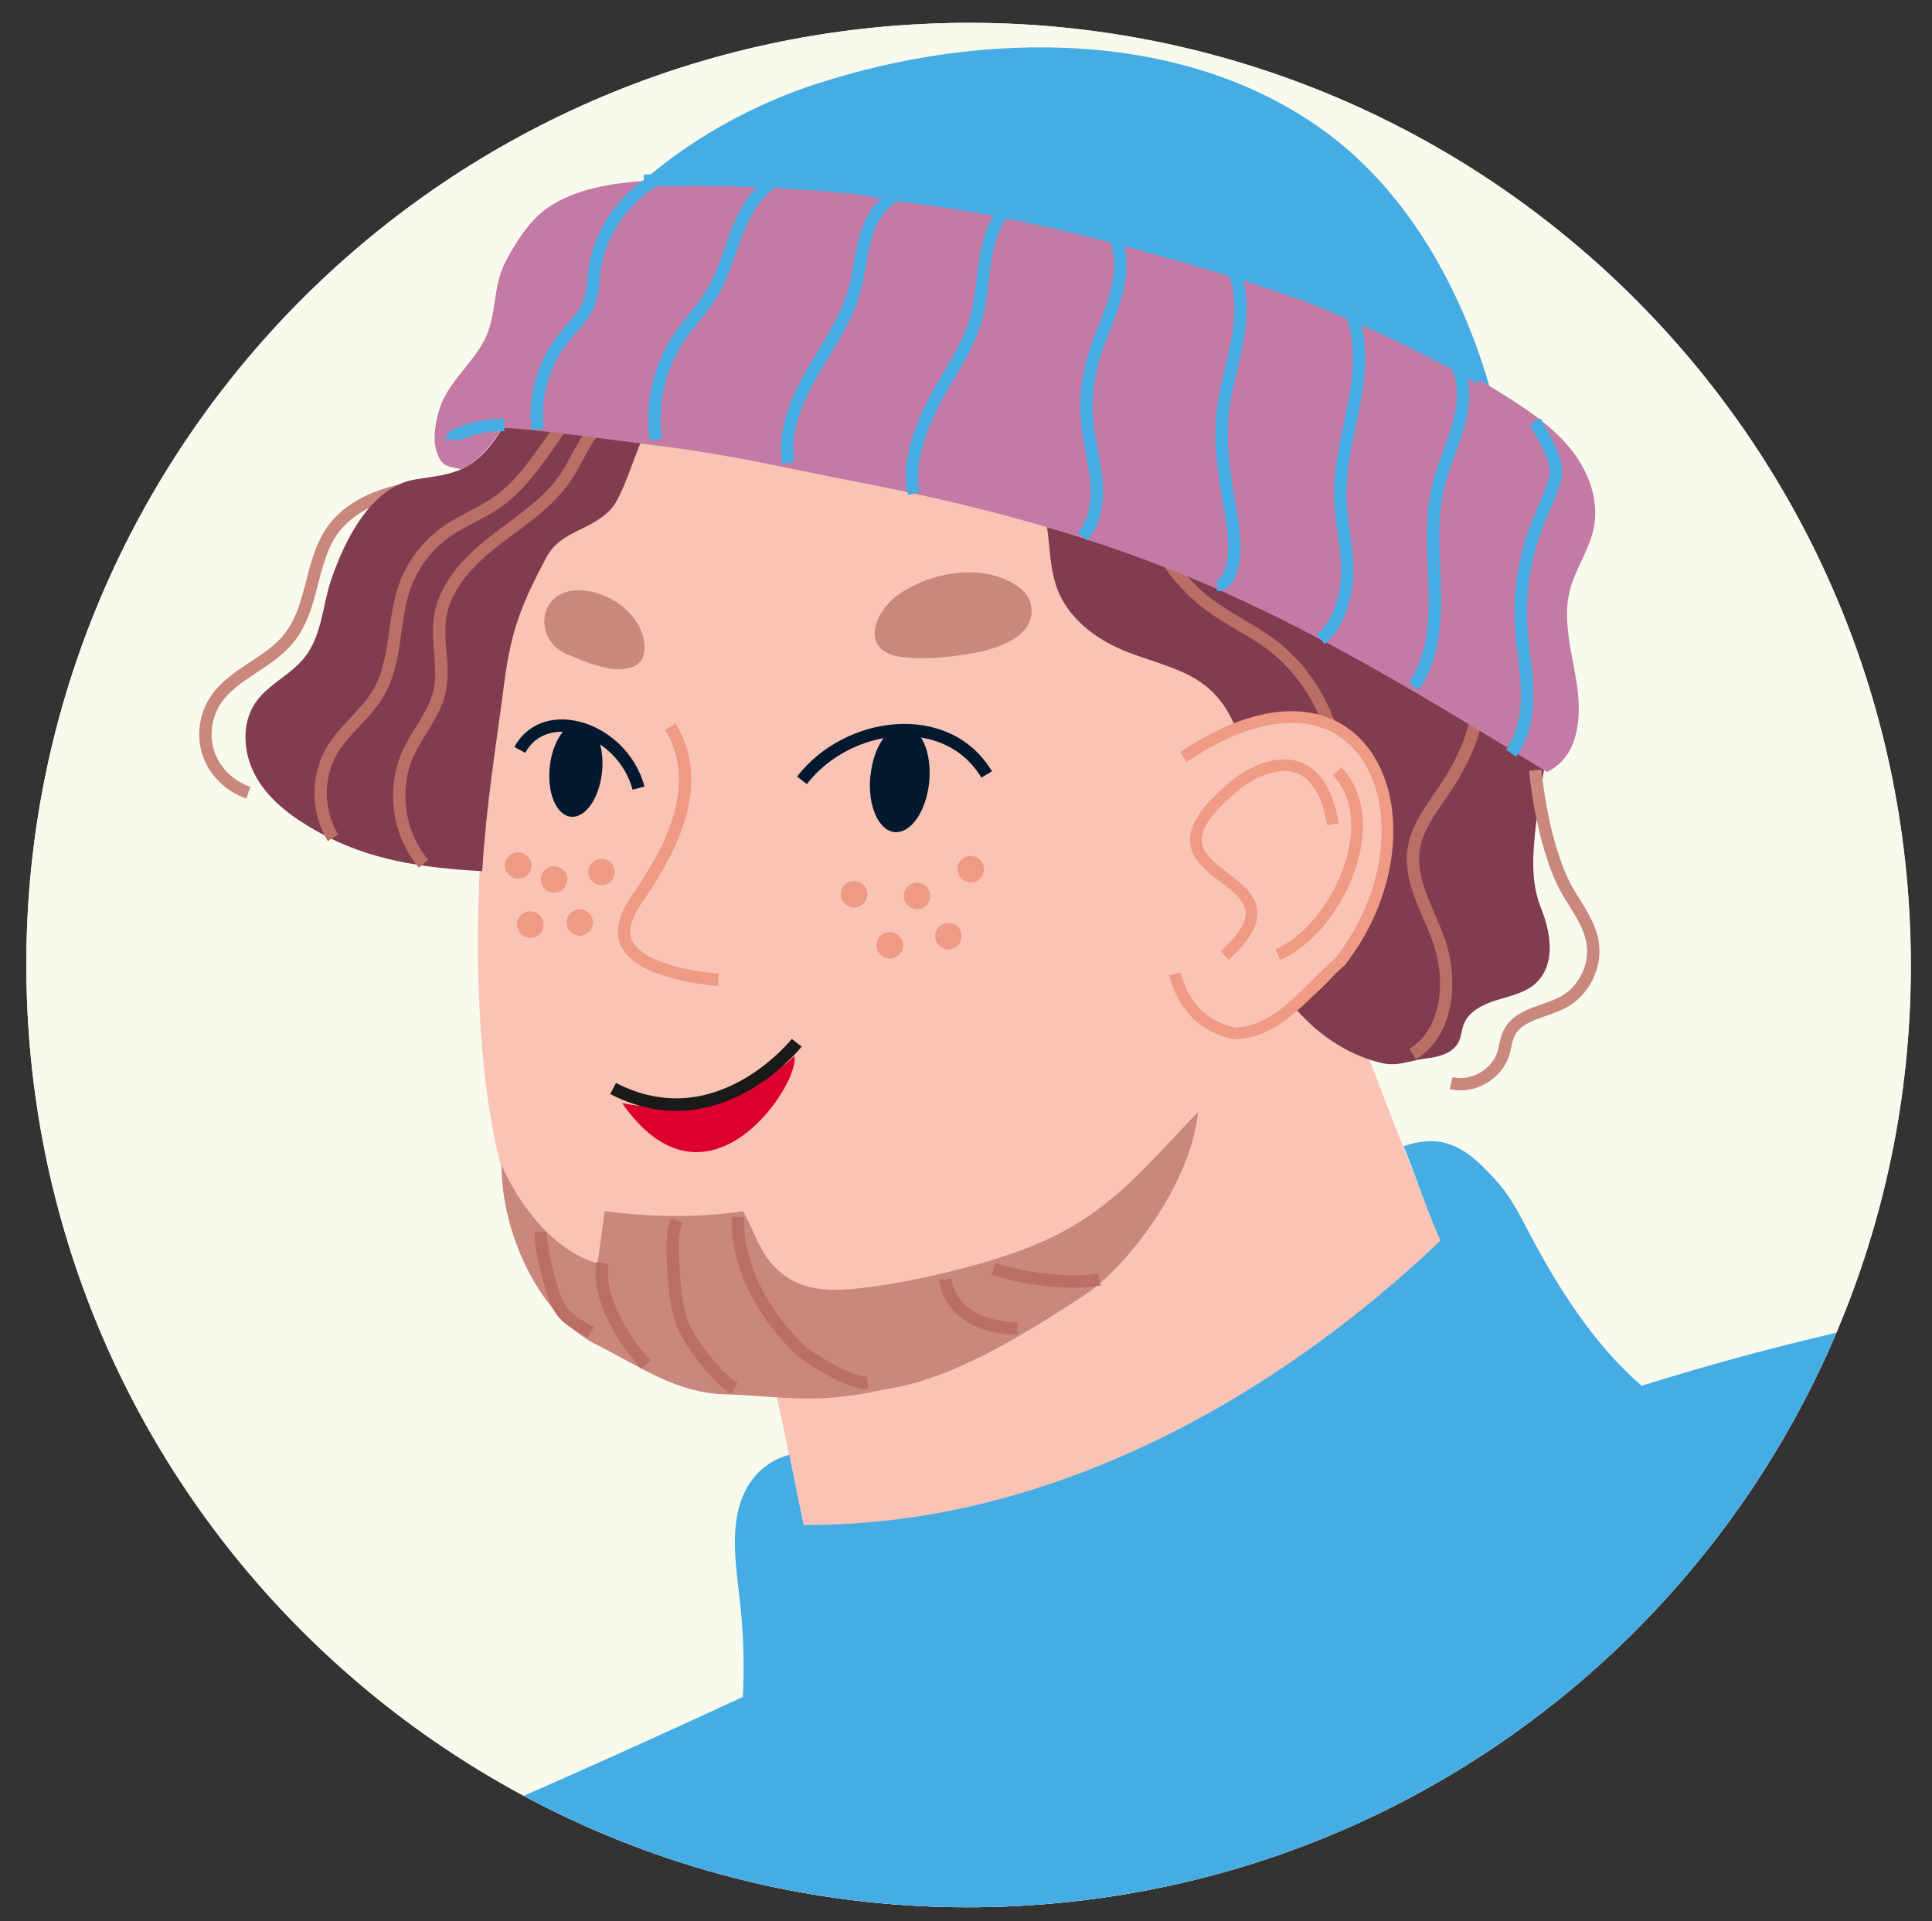 <?xml version="1.0" encoding="UTF-8"?><svg id="a" xmlns="http://www.w3.org/2000/svg" xmlns:xlink="http://www.w3.org/1999/xlink" viewBox="0 0 122.05 121.38"><rect x="0" y="0" width="122.05" height="121.38" fill="#333333" stroke="none"/><defs><clipPath id="b"><rect x="-323.62" y="-61.2" width="612.28" height="436.54" style="fill:none;"/></clipPath><clipPath id="c"><path d="M59.11,1.48C26.25,2.63.55,30.19,1.7,63.05c1.15,32.86,28.71,58.56,61.57,57.41,32.86-1.15,58.56-28.71,57.41-61.57C119.56,26.75,93.14,1.44,61.22,1.44c-.7,0-1.41.01-2.11.04" style="fill:none;"/></clipPath><clipPath id="d"><path d="M59.11,1.48C26.25,2.63.55,30.19,1.7,63.05c1.15,32.86,28.71,58.56,61.57,57.41,32.86-1.15,58.56-28.71,57.41-61.57C119.56,26.75,93.14,1.44,61.22,1.44c-.7,0-1.41.01-2.11.04" style="fill:none;"/></clipPath><clipPath id="e"><path d="M59.11,1.48C26.25,2.63.55,30.19,1.7,63.05c1.15,32.86,28.71,58.56,61.57,57.41,32.86-1.15,58.56-28.71,57.41-61.57C119.56,26.75,93.14,1.44,61.22,1.44c-.7,0-1.41.01-2.11.04" style="fill:none;"/></clipPath></defs><g style="clip-path:url(#b);"><path d="M63.26,120.46c32.86-1.15,58.56-28.71,57.41-61.57C119.53,26.04,91.97.33,59.11,1.48,26.25,2.63.55,30.19,1.7,63.05c1.15,32.86,28.71,58.56,61.57,57.41" style="fill:#f8faed;"/></g><g style="clip-path:url(#c);"><path d="M63.4,124.45c35.06-1.22,62.48-30.64,61.26-65.69C123.44,23.7,94.03-3.73,58.97-2.5,23.91-1.28-3.51,28.13-2.29,63.19c1.22,35.06,30.64,62.48,65.69,61.26" style="fill:#f8faed;"/></g><g style="clip-path:url(#d);"><path d="M28.88,30.57c-2.44.1-5.25.44-7.14,2.11-2.3,2.04-1.66,5.38-3.51,7.67-1.25,1.55-3.46,2.2-4.58,3.84-.68,1-.86,2.31-.47,3.44.39,1.13,1.35,2.06,2.51,2.45" style="fill:none; stroke:#c9877d; stroke-miterlimit:10; stroke-width:.78px;"/><path d="M52,103.08c-.52-4.32-5.06-24.54-5.06-24.54l31.56-26.84,3.82,3.81s11.87,33.9,15.58,35.42" style="fill:#f9c4b5;"/><path d="M79.13,33.23c-1.24-6.01-8.22-17.1-20.88-18.29-12.66-1.18-19.41,5.5-21.74,11.18-3.39,8.27-5.63,18.28-6.17,28.03-.38,6.86-.3,19.51,3.67,25.04,6.14,8.54,28.16,5.49,36.77-2.13,4.27-3.78,6.51-11.15,8.23-19,1.91-8.69,1.91-16.07.11-24.82" style="fill:#f9c4b5;"/><path d="M62.33,48.93c-2.5-4.18-8.77-3.38-11.67.37" style="fill:none; stroke:#041830; stroke-linejoin:round; stroke-width:.78px;"/><path d="M54.98,49.03c-.18,1.85.51,3.44,1.53,3.54,1.03.1,2.01-1.32,2.19-3.17.18-1.85-.51-3.44-1.53-3.54-1.03-.1-2.01,1.32-2.18,3.17" style="fill:#041830;"/><path d="M32.84,47.38c1.58-2.95,6.47-1.39,7.5,2.41" style="fill:none; stroke:#041830; stroke-linejoin:round; stroke-width:.78px;"/><path d="M38.03,48.8c-.18,1.65-1.06,2.9-1.97,2.8-.91-.1-1.51-1.51-1.33-3.16.18-1.65,1.06-2.9,1.97-2.8s1.51,1.51,1.33,3.16" style="fill:#041830;"/><path d="M42.35,45.91c2.11,3.5.27,7.4-1.93,10.62-.5.73-1.01,1.51-1,2.35.02,2.25,4.26,2.89,5.96,3.02" style="fill:none; stroke:#ef9a84; stroke-linejoin:round; stroke-width:.78px;"/><path d="M60.51,55.11c.11.45.56.73,1.01.62.45-.11.73-.56.62-1.01-.11-.45-.56-.73-1.01-.62-.45.11-.73.56-.62,1.01" style="fill:#ef9a84;"/><path d="M53.14,56.69c.11.45.56.73,1.01.62.45-.11.73-.56.62-1.01-.11-.45-.56-.73-1.01-.62-.45.11-.73.56-.62,1.01" style="fill:#ef9a84;"/><path d="M57.12,56.8c.11.45.56.73,1.01.62.45-.11.73-.56.62-1.01-.11-.45-.56-.73-1.01-.62-.45.11-.73.56-.62,1.01" style="fill:#ef9a84;"/><path d="M55.4,59.92c.11.45.56.73,1.01.62.45-.11.73-.56.62-1.01-.11-.45-.56-.73-1.01-.62-.45.11-.73.56-.62,1.01" style="fill:#ef9a84;"/><path d="M59.1,59.34c.11.45.56.73,1.01.62.45-.11.73-.56.62-1.01-.11-.45-.56-.73-1.01-.62-.45.11-.73.56-.62,1.01" style="fill:#ef9a84;"/><path d="M33.57,54.74c-.03.46-.43.81-.89.78-.46-.03-.81-.43-.79-.89s.43-.81.89-.78c.46.03.81.43.79.89" style="fill:#ef9a84;"/><path d="M38.84,55.15c-.03.46-.43.81-.89.78-.46-.03-.81-.43-.78-.89.03-.46.43-.81.89-.78.46.03.81.43.78.89" style="fill:#ef9a84;"/><path d="M35.84,55.62c-.03.46-.43.81-.89.78-.46-.03-.81-.43-.78-.89.03-.46.43-.81.89-.78.46.03.81.43.78.89" style="fill:#ef9a84;"/><path d="M37.46,58.33c-.03.46-.43.81-.89.79-.46-.03-.81-.43-.78-.89.03-.46.43-.81.89-.78.46.03.81.43.78.89" style="fill:#ef9a84;"/><path d="M34.34,58.47c-.03.46-.43.81-.89.78-.46-.03-.81-.43-.79-.89.03-.46.43-.81.89-.78.46.03.81.43.79.89" style="fill:#ef9a84;"/><path d="M64.3,37.05c.47.34.81.79.86,1.38.17,1.86-2.28,2.59-3.72,2.84-1.49.26-3.01.42-4.51.23-2.58-.33-1.78-2.76-.23-3.89,2-1.46,5.42-2.1,7.6-.56" style="fill:#c9877d;"/><path d="M40.7,41.19c-.04.24-.12.46-.27.63-.13.15-.31.25-.49.32-1.27.46-2.89-.32-4.09-.79-2.09-.82-1.95-3.85.45-4.05,1.64-.13,3.9,1.06,4.36,3.06.06.27.08.56.04.83" style="fill:#c9877d;"/><path d="M31.69,73.62c1.15,2.61,3.34,5.43,6.06,6.19.15-1.07.3-2.22.45-3.29,2.91.37,5.84.44,8.74,0,.94,1.69,1.18,3.22,2.98,4.3,1.54.92,3.48.7,5.26.46,3.32-.46,8.45-1.68,11.46-3.2,3.92-1.97,5.97-4.66,9.04-7.81-.43,4.53-4.54,9.85-7.22,11.59-3.71,2.4-8.29,5.32-12.62,5.93-4.38.99-6.57.4-10.08.3-3.03-.09-5.31-1.74-8.07-3.13-3.69-1.86-6.03-7.2-6-11.33" style="fill:#c9877d;"/><path d="M52.15,12.32c4.77-5.5,15.23-8.73,21.66-4.14,3.08,2.2,5.35,5.86,9.2,6.85,2.69.69,4.41,1.11,6.44,3.14,1.9,1.91,3.49,4.19,4.24,6.8,1.15,4.02.33,8.57,2.34,12.23.61,1.12,1.54,2.16,1.87,3.42.29,1.12.22,2.43.17,3.57-.12,2.66-.74,5.27-1.04,7.91-.2,1.82-.36,3.6.33,5.3.57,1.42.95,3.41-.26,4.64-.65.66-1.61.86-2.5,1.13-.89.27-1.84.72-2.15,1.59-.12.35-.14.73-.3,1.06-.35.72-1.25.96-2.04,1.05-1.14.14-1.8.55-2.92.27-2.19-.54-4.13-1.92-5.56-3.67-1.4-1.71-2.74-4.14-3.2-6.3-.51-2.39-.08-5.48.12-7.91.17-2.01-.6-4.36-2.15-5.73-1.49-1.32-3.59-1.67-5.43-2.44-1.8-.75-3.48-2.04-4.17-3.86-.38-.99-.45-2.08-.56-3.13-.17-1.68-.48-3.39-1.38-4.81-1.06-1.66-2.85-2.74-4.74-3.33-1.31-.41-2.9-.78-4.28-.78-1.49,0-2.87.99-4.42,1.05-1.75.06-3.16-.84-4.73-1.38-1.55-.53-3.35.06-4.74.84-1.43.8-2.25,5.3-3.38,6.5-1.29,1.37-3.15,1.34-4.04,3-1.58,2.96-2.25,4.65-2.68,7.98-.55,4.29-1.09,7.28-1.39,11.87-3.73-.21-7.12-.67-10.38-2.49-1.5-.84-2.95-1.87-3.83-3.34-.88-1.47-1.07-3.46-.08-4.86.79-1.12,2.16-1.7,3.02-2.75,1.18-1.44,1.17-3.38,1.76-5.06.83-2.39,2.45-5.74,5.23-6.24,1.2-.21,2.36-.25,3.44-.91.89-.55,1.56-1.41,2.09-2.31,1.02-1.73,1.64-3.65,2.54-5.45.9-1.79,2.18-3.51,4.01-4.31,1.08-.47,2.3-.6,3.3-1.21,1.82-1.12,2.39-3.47,3.67-5.18,1.53-2.05,4.14-3.14,6.7-3.12,2.55.02,5.03,1.07,7.06,2.62" style="fill:#813c50;"/><path d="M38.43,26.4c-1.32.79-1.81,2.42-2.66,3.7-1.12,1.69-2.89,2.8-4.49,4.04-1.6,1.24-3.15,2.81-3.47,4.81-.25,1.58.31,3.22-.05,4.77-.33,1.42-1.37,2.55-1.98,3.88-1.02,2.26-.62,5.09.98,6.97" style="fill:none; stroke:#bb6e66; stroke-miterlimit:10; stroke-width:.78px;"/><path d="M50.58,24.58c-.85-2.69-.23-5.61.6-8.31.87-2.83,2.17-5.83,4.8-7.21" style="fill:none; stroke:#9d5f2a; stroke-miterlimit:10; stroke-width:.78px;"/><path d="M52.64,13.17c3.49-.83,7.02-1.64,10.61-1.65,3.59,0,7.28.85,10.11,3.05,5.92,4.59,6.59,13.49,11.76,18.9,1.47,1.54,3.26,2.74,4.83,4.18s2.98,3.21,3.34,5.31c.41,2.4-.63,4.83-1.99,6.85-.82,1.22-1.79,2.42-2,3.87-.28,1.96.89,3.78,1.56,5.64.92,2.53.67,5.86-1.62,7.28M50.79,19.9c2.93-1.67,6.36-2.61,9.71-2.21,3.35.4,6.6,2.26,8.29,5.18.95,1.65,1.39,3.54,1.89,5.37,1.03,3.74,2.56,7.59,5.65,9.93,1.29.98,2.79,1.64,4.08,2.63,3.01,2.32,4.51,6.27,4.38,10.07-.12,3.8-1.71,7.44-3.9,10.54M21.04,52.93c-1.03-1.66-1.05-3.91-.03-5.58.79-1.31,2.12-2.24,2.89-3.56,1.2-2.03.89-4.61,1.7-6.82.49-1.33,1.39-2.51,2.54-3.34,1.07-.76,2.33-1.22,3.39-1.99,1.04-.75,1.85-1.78,2.61-2.82,1.07-1.47,2.06-2.98,3-4.53,1.13-1.84,2.45-3.91,4.57-4.29.68-.12,1.4-.05,2.05-.28,2.39-.83,3.06-3.8,5.85-4.1.67-.07,1.46.07,1.81.65" style="fill:none; stroke:#bb6e66; stroke-miterlimit:10; stroke-width:.78px;"/><path d="M51.61,5.29c10.37-3.38,23.41-3.62,32.48,3.31,6.04,4.61,9.57,12.38,10.92,19.7l-60.97-8.31c3.34-7.11,10.1-12.27,17.56-14.7" style="fill:#45ade3;"/><path d="M27.67,26.15c.49-1.91,2.03-2.97,2.92-4.64.82-1.56.51-3.37,1.33-4.95.6-1.16,1.53-2.63,2.62-3.39,1.77-1.25,4.04-1.58,6.15-1.74,2.95-.22,5.91-.19,8.86.09,2.65.25,5.15.96,7.76,1.28,5.69.69,11.29,2.03,16.79,3.6,7.46,2.12,14.89,4.68,21.41,8.87,1.43.92,2.84,1.94,3.87,3.3,1.03,1.36,1.64,3.11,1.3,4.79-.28,1.38-1.16,2.57-1.51,3.94-.51,2.03.21,4.13.48,6.2.27,2.07-.03,4.39-1.93,5.27-7.4-4.55-14.83-9.12-22.87-12.42-6.6-2.71-13.53-4.52-20.54-5.87-3.92-.75-7.77-1.67-11.76-2.19-4.12-.53-10.02-1.35-10.85-1.23-1.4,2.29-2.61,2.59-2.61,2.58-.57-.16-.98-.09-1.31-.65-.49-.84-.34-1.94-.11-2.84" style="fill:#c37aa4;"/><path d="M31.86,26.85c-1.02-.01-2.05.19-2.99.59-.15.07-.33.17-.33.34M41.32,11.4c-2.04,1.26-3.47,3.41-3.77,5.72-.09.69-.09,1.41-.35,2.07-.32.8-.99,1.41-1.54,2.09-1.33,1.64-1.95,3.79-1.69,5.84M49.03,11.36c-1.22.69-1.96,1.99-2.47,3.3-.51,1.3-.86,2.69-1.59,3.89-.59.97-1.4,1.79-2.04,2.73-1.28,1.88-1.83,4.25-1.49,6.5M56.78,12.26c-1.08.44-1.75,1.55-2.08,2.67-.33,1.12-.41,2.3-.73,3.42-.53,1.91-1.72,3.55-2.7,5.27-.98,1.72-1.79,3.68-1.48,5.63M63.47,13.32c-1.55,1.84-1.17,4.58-1.83,6.89-.5,1.76-1.62,3.28-2.49,4.89-.87,1.61-1.94,4.31-1.4,6.07M70.53,15.21c.43,1.23.24,2.59-.15,3.83-.39,1.24-.97,2.42-1.33,3.67-.39,1.35-.5,2.77-.35,4.17.14,1.2.47,2.38.57,3.59.09,1.21-.1,2.51-.88,3.43M77.75,16.69c.77,1.47.71,3.23.41,4.86s-.83,3.22-.96,4.88c-.11,1.46.07,2.91.28,4.35.24,1.67.8,3.62.28,5.28-.12.38-.39.92-.86.9M85.38,19.77c.7,1.83.51,3.87.15,5.79-.36,1.92-.9,3.83-.86,5.79.03,1.54.41,3.05.44,4.59.03,1.54-.49,3.49-1.68,4.45M92.1,23.21c.51,1.2.35,2.58-.02,3.83-.36,1.25-.93,2.44-1.23,3.71-.6,2.53-.14,5.17-.21,7.77-.05,1.7-.35,3.46-1.33,4.84M96.98,26.62c.51.96,1.55,2.54,1.27,3.59-.28,1.05-.79,2.03-1.18,3.05-.76,1.99-1.1,4.14-.98,6.27.08,1.38.35,2.74.38,4.12.03,1.38-.2,2.82-1.01,3.94M93.5,23.9c-15.09-8.69-35.42-13.11-52.82-12.48" style="fill:none; stroke:#45ade3; stroke-miterlimit:10; stroke-width:.78px;"/><path d="M62.77,80.15c1.66.62,4.94,1.05,6.68.68M59.72,80.83c.09,1,.78,1.88,1.65,2.39.87.51,1.89.68,2.9.72M34.15,77.82c0,1.13.57,3.36,1,4.41.44,1.05,1.2,1.37,2.17,1.95M38.06,79.8c-.35,2.17,1.27,4.8,2.74,6.42M42.74,77.11c-.3.82-.26,1.71-.22,2.58.06,1.26.13,2.53.51,3.73s2.27,3.67,3.36,4.3M46.63,76.89c-.15,3.08,1.67,6.25,3.9,8.38.68.65,3.34,2.2,4.28,2.09" style="fill:none; stroke:#bb6e66; stroke-miterlimit:10; stroke-width:.78px;"/><path d="M96.99,48.66c.22,2.32.91,5.78,2.11,7.77.59.98,1.29,1.93,1.5,3.05.27,1.48-.5,3.1-1.82,3.82-1.18.65-2.84.75-3.44,1.96-.21.42-.24.89-.38,1.33-.43,1.32-1.95,2.17-3.29,1.84" style="fill:none; stroke:#c9877d; stroke-miterlimit:10; stroke-width:.78px;"/><path d="M11.16,126.17c4.21-4.44,9.49-7.6,15.04-9.81,5.74-2.29,14.95-6.48,20.73-9.15.09-1.86.05-3.73-.14-5.59-.18-1.79-.5-3.58-.3-5.37s1.12-3.72,3.37-4.34l.91,4.43c15.01.12,29.34-7.58,40.23-17.96-.87-1.94-1.52-3.98-2.33-5.96,2.64-.91,4.1.2,5.95,2.29.83.94,1.4,2.07,1.98,3.18,1.87,3.55,4.11,7.07,7.11,9.66,6.53-2.05,14.83-4.17,21.6-5.12,6.33-.89,13.14-.92,18.7,2.23,3.49,1.97,6.24,5.08,8.24,8.56,2,3.47,3.29,7.31,4.31,11.18,2.29,8.66,6.74,19.99,6.45,28.94L3.89,150.12c0-9.51,3.05-19.51,7.27-23.95" style="fill:#45ade3;"/></g><g style="clip-path:url(#e);"><path d="M74.57,49c1.56-3.13,6.58-4.73,9.71-2.89,5.21,3.05,3.61,10.83.44,14.93-1.92,2.48-4.95,4.48-8.18,3.88-2.61-.48-3.83-2.1-4.37-4.02" style="fill:#f9c4b5;"/><path d="M80.72,60.31c3.65-1.53,6.87-8.31,3.75-11.58M84.21,52.08c-.89-5.16-4.29-3.83-5.89-2.69-8.3,6.56,5.3,5.37-.96,10.98M74.75,47.83c11.82-7.91,16.49,4.51,9.89,12.95M84.83,60.59c-2.18,1.89-4.04,4.65-6.83,4.7-2.11-.46-3.22-1.77-3.79-3.76" style="fill:none; stroke:#ef9a84; stroke-linejoin:round; stroke-width:.74px;"/><path d="M39.3,69.69c5.41,7.77,11.31-1.31,10.88-2.98-1.32,1.44-6.07,4.01-10.88,2.98" style="fill:#dc002e;"/><path d="M38.73,68.77c6.64,3.42,11.6-2.89,11.6-2.89" style="fill:none; stroke:#1a1a18; stroke-width:.79px;"/></g></svg>
